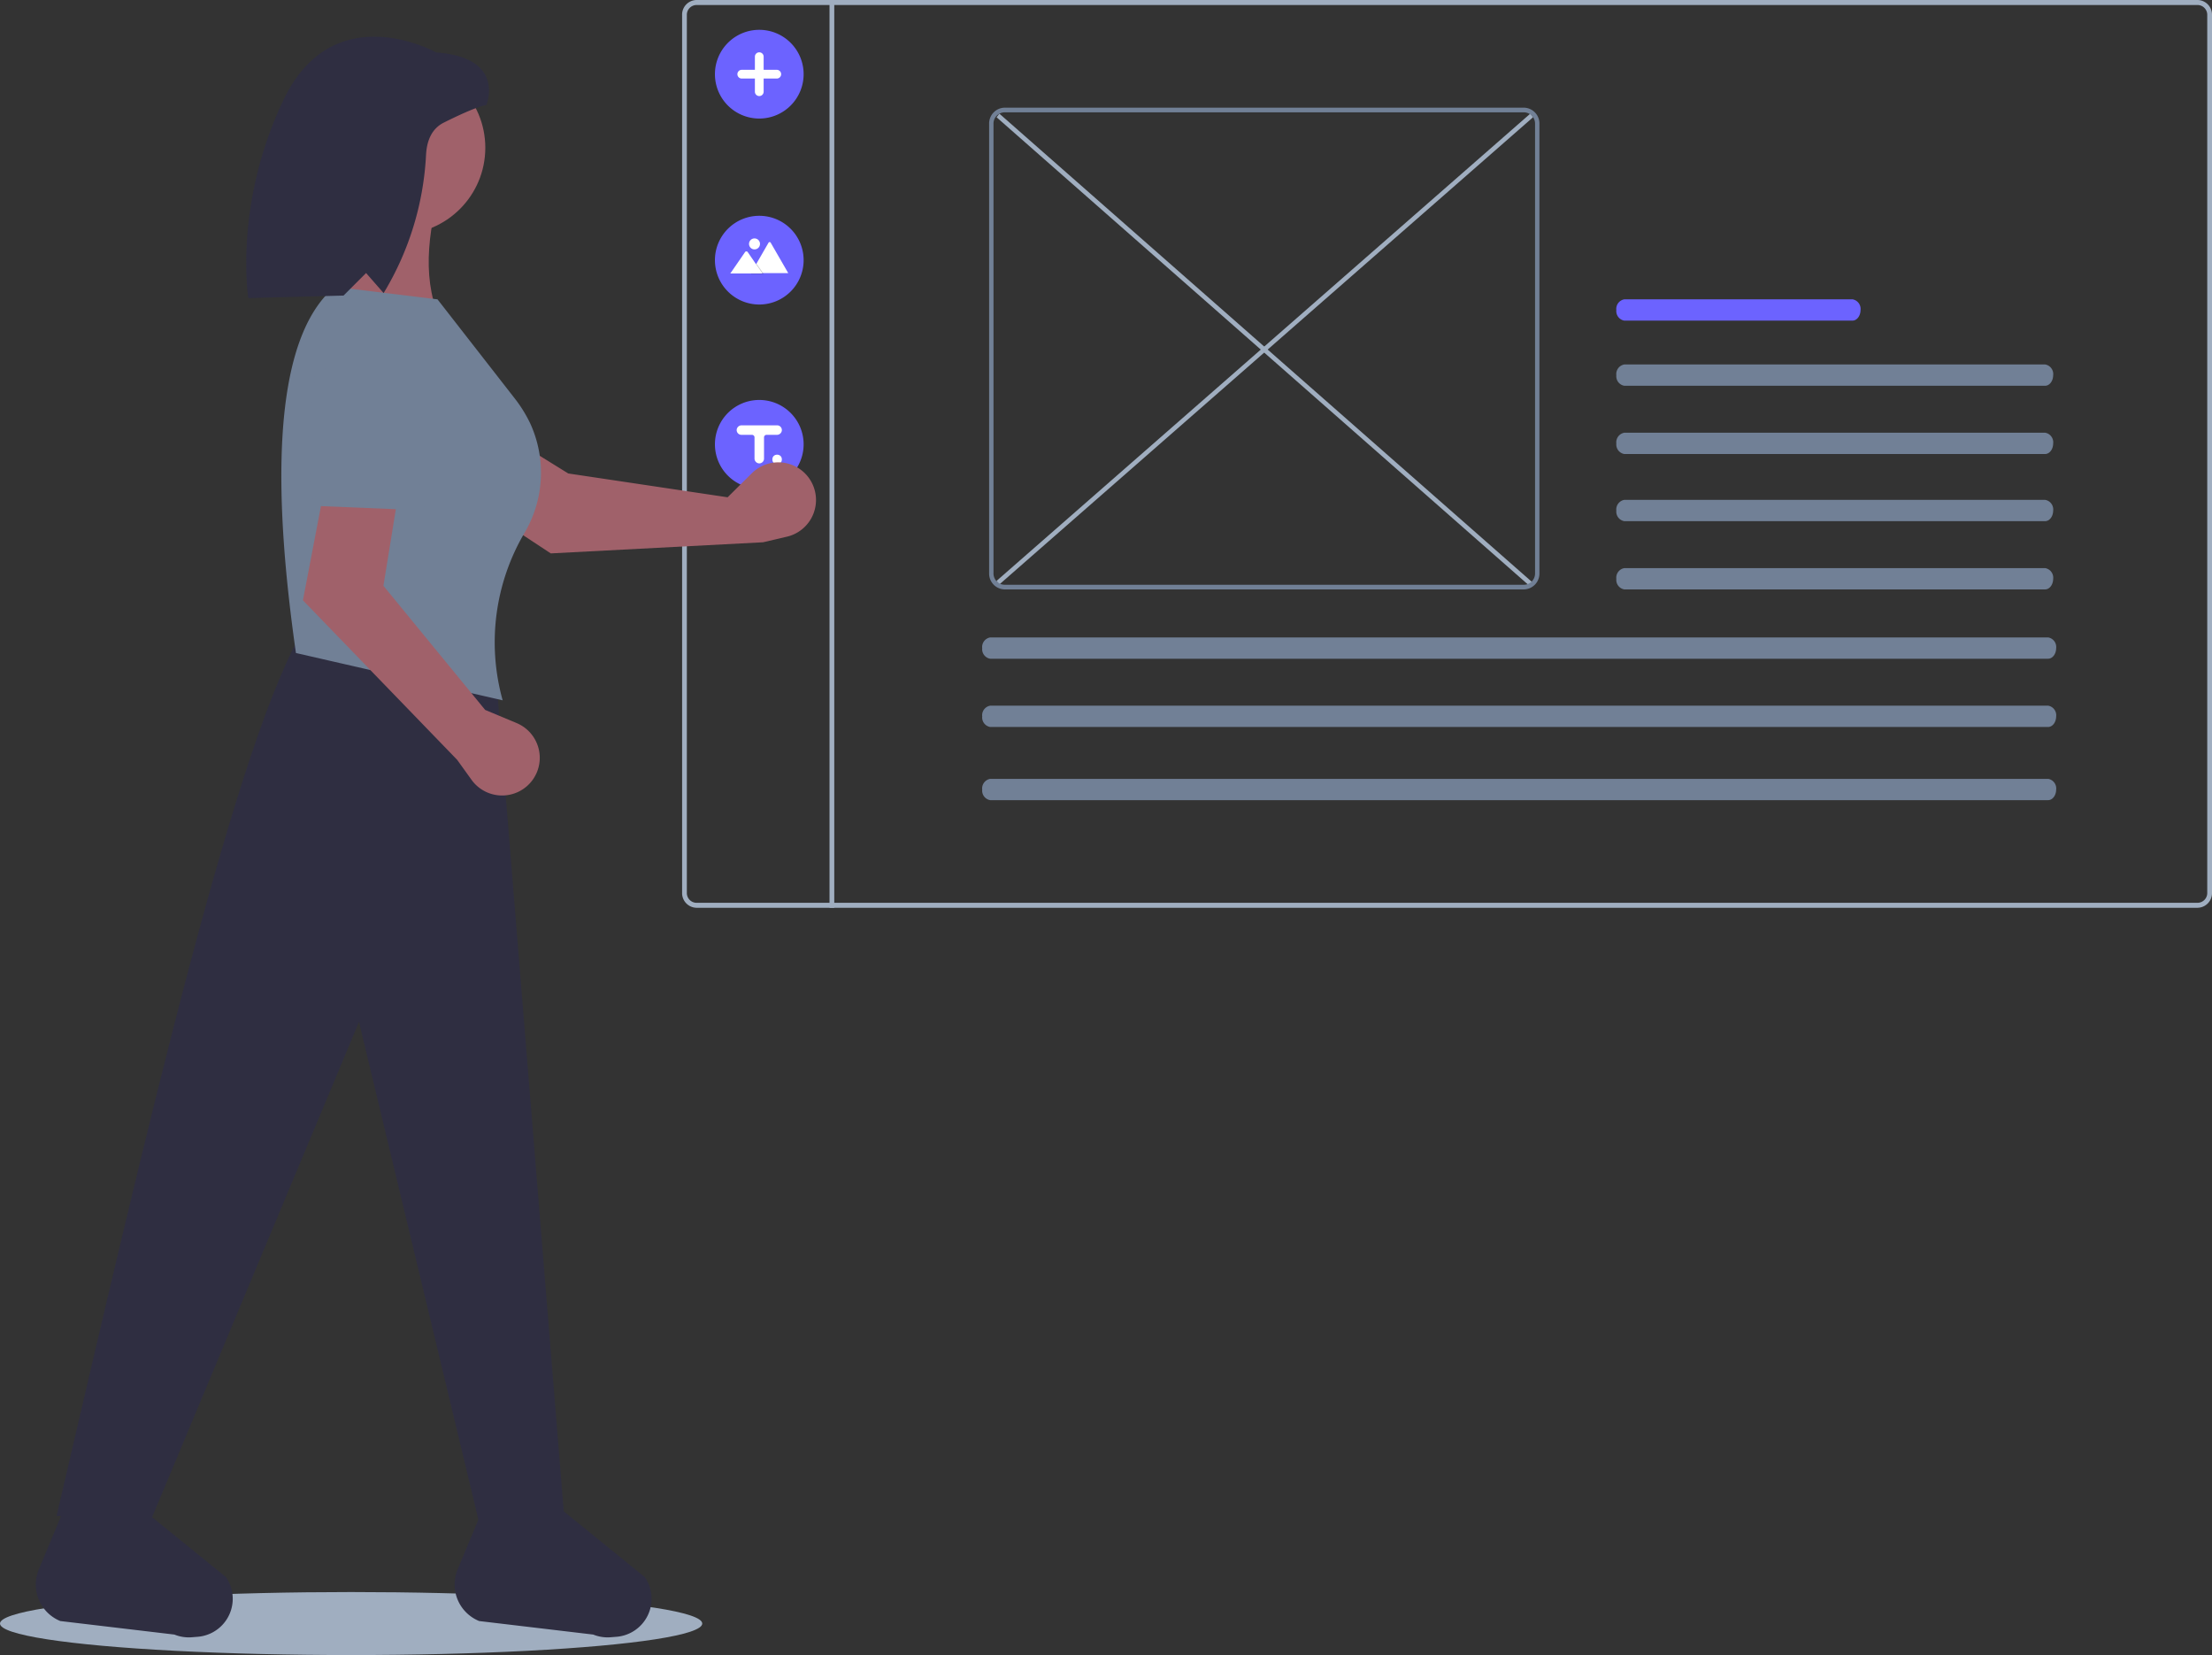<svg xmlns="http://www.w3.org/2000/svg" width="382.86" height="286.388" viewBox="0 0 382.86 286.388">
  <rect x="0" y="0" width="382.86" height="286.388" fill="#333333" stroke="none"/>
  <g id="Web_Development" data-name="Web Development" transform="translate(-567.475 -3442.564)">
    <g id="Window" transform="translate(685.534 3442.564)">
      <path id="Path_260" data-name="Path 260" d="M599.162,234.31H339.3a2.538,2.538,0,0,0-2.469,2.6v151.88a2.538,2.538,0,0,0,2.469,2.6H599.162a2.538,2.538,0,0,0,2.469-2.6V236.914A2.538,2.538,0,0,0,599.162,234.31Zm1.646,154.484a1.692,1.692,0,0,1-1.646,1.736H339.3a1.692,1.692,0,0,1-1.646-1.736V236.914a1.692,1.692,0,0,1,1.646-1.736H599.162a1.692,1.692,0,0,1,1.646,1.736Z" transform="translate(-336.83 -234.31)" fill="#a0aec0"/>
      <rect id="Rectangle_348" data-name="Rectangle 348" width="0.823" height="157.087" transform="translate(25.515 0)" fill="#a0aec0"/>
      <path id="Path_261" data-name="Path 261" d="M350.641,254.529a7.676,7.676,0,1,1,7.676,7.676A7.676,7.676,0,0,1,350.641,254.529Z" transform="translate(-344.958 -241.692)" fill="#6c63ff"/>
      <path id="Path_262" data-name="Path 262" d="M350.641,327.529a7.676,7.676,0,1,1,7.676,7.676A7.676,7.676,0,0,1,350.641,327.529Z" transform="translate(-344.958 -282.512)" fill="#6c63ff"/>
      <path id="Path_263" data-name="Path 263" d="M350.641,400.529a7.676,7.676,0,1,1,7.676,7.676A7.676,7.676,0,0,1,350.641,400.529Z" transform="translate(-344.958 -323.645)" fill="#6c63ff"/>
      <path id="Path_264" data-name="Path 264" d="M360.852,259.336h2.271v-2.271a.757.757,0,1,1,1.514,0v2.271h2.271a.757.757,0,1,1,0,1.514h-2.271v2.272a.757.757,0,1,1-1.514,0V260.85h-2.271a.757.757,0,0,1,0-1.514Z" transform="translate(-350.522 -247.256)" fill="#fff"/>
      <path id="Path_265" data-name="Path 265" d="M365.806,336.019h6.426l.024,0-3.039-5.264a.213.213,0,0,0-.371,0l-2.04,3.533-.1.169Z" transform="translate(-353.883 -288.76)" fill="#fff"/>
      <path id="Path_266" data-name="Path 266" d="M265.856,226.537h2.194l-1.077-1.564-.077-.113-.039-.056-.1.169Z" transform="translate(-253.933 -179.131)" opacity="0.2"/>
      <path id="Path_267" data-name="Path 267" d="M357.11,338.238h5.558l-1.077-1.564-.078-.113-1.4-2.039a.284.284,0,0,0-.422-.025.254.254,0,0,0-.02.025Z" transform="translate(-348.765 -290.916)" fill="#fff"/>
      <ellipse id="Ellipse_42" data-name="Ellipse 42" cx="0.952" cy="0.952" rx="0.952" ry="0.952" transform="translate(11.582 41.253)" fill="#fff"/>
      <path id="Path_510" data-name="Path 510" d="M0,4.718,122.748.786l-.025.786L-.025,5.5Z" transform="matrix(0.773, -0.634, 0.634, 0.773, 51.43, 96.876)" fill="#a0aec0"/>
      <path id="Path_511" data-name="Path 511" d="M4.71,0,5.5-.025l-3.923,123L.786,123Z" transform="translate(51.437 23.928) rotate(-50.51)" fill="#a0aec0"/>
      <path id="Path_268" data-name="Path 268" d="M558.585,279.588H468.631a2.74,2.74,0,0,0-2.646,2.819v77.722a2.74,2.74,0,0,0,2.646,2.819h89.954a2.74,2.74,0,0,0,2.646-2.819V282.407a2.74,2.74,0,0,0-2.646-2.819Zm-89.954,82.555a1.957,1.957,0,0,1-1.89-2.014V282.407a1.957,1.957,0,0,1,1.89-2.014h89.954a1.957,1.957,0,0,1,1.89,2.014v77.722a1.957,1.957,0,0,1-1.89,2.014Z" transform="translate(-412.842 -260.957)" fill="#718096"/>
      <g id="Path_40" data-name="Path 40" transform="translate(161.701 63.067)">
        <path id="Path_269" data-name="Path 269" d="M731.193,379.455a1.686,1.686,0,0,0-1.378,1.873,1.669,1.669,0,0,0,1.378,1.812H804c.774.017,1.411-.795,1.424-1.812a1.686,1.686,0,0,0-1.378-1.873H731.193Z" transform="translate(-729.815 -379.454)" fill="#718096"/>
      </g>
      <path id="Path_40-2" data-name="Path 40" d="M731.193,353.512a1.686,1.686,0,0,0-1.378,1.873,1.669,1.669,0,0,0,1.378,1.812h39.466c.774.017,1.411-.795,1.424-1.812a1.686,1.686,0,0,0-1.378-1.873H731.193Z" transform="translate(-568.114 -301.717)" fill="#6c63ff"/>
      <g id="Path_40-3" data-name="Path 40" transform="translate(161.701 74.877)">
        <path id="Path_270" data-name="Path 270" d="M731.193,406.634a1.686,1.686,0,0,0-1.378,1.873,1.669,1.669,0,0,0,1.378,1.812H804c.774.017,1.411-.795,1.424-1.812a1.686,1.686,0,0,0-1.378-1.873H731.193Z" transform="translate(-729.815 -406.633)" fill="#718096"/>
      </g>
      <g id="Path_40-4" data-name="Path 40" transform="translate(161.701 86.496)">
        <path id="Path_271" data-name="Path 271" d="M731.193,433.375a1.686,1.686,0,0,0-1.378,1.873,1.669,1.669,0,0,0,1.378,1.812H804c.774.017,1.411-.795,1.424-1.812a1.686,1.686,0,0,0-1.378-1.873H731.193Z" transform="translate(-729.815 -433.374)" fill="#718096"/>
      </g>
      <g id="Path_40-5" data-name="Path 40" transform="translate(161.701 98.306)">
        <path id="Path_272" data-name="Path 272" d="M731.193,460.554a1.686,1.686,0,0,0-1.378,1.873,1.669,1.669,0,0,0,1.378,1.812H804c.774.017,1.411-.795,1.424-1.812a1.686,1.686,0,0,0-1.378-1.873H731.193Z" transform="translate(-729.815 -460.553)" fill="#718096"/>
      </g>
      <g id="Path_40-6" data-name="Path 40" transform="translate(51.945 110.299)">
        <path id="Path_273" data-name="Path 273" d="M464.45,488.156a1.686,1.686,0,0,0-1.378,1.873,1.669,1.669,0,0,0,1.378,1.812H647.531c.774.017,1.411-.795,1.424-1.812a1.686,1.686,0,0,0-1.378-1.873H464.45Z" transform="translate(-463.072 -488.155)" fill="#718096"/>
      </g>
      <g id="Path_40-7" data-name="Path 40" transform="translate(51.945 122.109)">
        <path id="Path_274" data-name="Path 274" d="M464.45,515.335a1.686,1.686,0,0,0-1.378,1.873,1.669,1.669,0,0,0,1.378,1.812H647.531c.774.017,1.411-.795,1.424-1.812a1.686,1.686,0,0,0-1.378-1.873H464.45Z" transform="translate(-463.072 -515.334)" fill="#718096"/>
      </g>
      <g id="Path_40-8" data-name="Path 40" transform="translate(51.945 134.772)">
        <path id="Path_275" data-name="Path 275" d="M464.45,542.076a1.686,1.686,0,0,0-1.378,1.873,1.669,1.669,0,0,0,1.378,1.812H647.531c.774.017,1.411-.795,1.424-1.812a1.686,1.686,0,0,0-1.378-1.873H464.45Z" transform="translate(-463.072 -542.075)" fill="#718096"/>
      </g>
      <path id="Path_286" data-name="Path 286" d="M366.79,403.508h-6.128a.854.854,0,0,0-.856.685.823.823,0,0,0,.812.961h1.823a.44.44,0,0,1,.44.44v3.631a.854.854,0,0,0,.685.856.823.823,0,0,0,.961-.812v-3.675a.44.44,0,0,1,.44-.44h1.779a.854.854,0,0,0,.856-.685.823.823,0,0,0-.812-.961Z" transform="translate(-350.346 -329.91)" fill="#fff"/>
      <ellipse id="Ellipse_44" data-name="Ellipse 44" cx="0.823" cy="0.823" rx="0.823" ry="0.823" transform="translate(15.622 78.675)" fill="#fff"/>
    </g>
    <g id="Person" transform="translate(567.475 3448.918)">
      <ellipse id="Ellipse_41" data-name="Ellipse 41" cx="60.774" cy="5.451" rx="60.774" ry="5.451" transform="translate(0 269.133)" fill="#a0aec0"/>
      <path id="Path_276" data-name="Path 276" d="M205.986,615.294l-14.66-.461-21.068-87.789-35.935,86-16.411-.515c15.6-66.967,31.3-135.168,43.167-154.092l32.958,9.54Z" transform="translate(-108.122 -356.567)" fill="#2f2e41"/>
      <path id="Path_277" data-name="Path 277" d="M139.337,761.223l-1.017.081a6.6,6.6,0,0,1-3.011-.465l-19.744-2.34a6.815,6.815,0,0,1-3.723-8.934l4.273-10.255h13.833l14.29,11.59a6.6,6.6,0,0,1-4.9,10.324Z" transform="translate(-105.121 -484.349)" fill="#2f2e41"/>
      <path id="Path_278" data-name="Path 278" d="M272.337,761.223l-1.017.081a6.6,6.6,0,0,1-3.011-.465l-19.744-2.34a6.815,6.815,0,0,1-3.723-8.934l4.273-10.255h13.833l14.29,11.59a6.6,6.6,0,0,1-4.9,10.324Z" transform="translate(-165.629 -484.349)" fill="#2f2e41"/>
      <path id="Path_279" data-name="Path 279" d="M253.219,415.264l-25.9-17.075,11.974-7.251,16.956,10.494,27.582,4.122,4.193-4.157a6.518,6.518,0,0,1,10.084,1.123h0a6.518,6.518,0,0,1-4.011,9.852l-4.138.968Z" transform="translate(-157.894 -325.859)" fill="#a0616a"/>
      <path id="Path_280" data-name="Path 280" d="M215.229,389.138c-2.893-5.986-7.928-10.9-14.77-14.9l13.446-13.483c6.47,3.648,12.148,9.485,17.425,16.43Z" transform="translate(-145.676 -312.129)" fill="#e6e6e6"/>
      <ellipse id="Ellipse_43" data-name="Ellipse 43" cx="14.979" cy="14.979" rx="14.979" ry="14.979" transform="translate(54.041 4.235)" fill="#a0616a"/>
      <path id="Path_281" data-name="Path 281" d="M224.545,342.233l-19.081-4.77c1.7-4.87,1.067-12.185,0-19.948h19.081C221.767,326.575,220.976,335.266,224.545,342.233Z" transform="translate(-147.953 -292.455)" fill="#a0616a"/>
      <path id="Path_282" data-name="Path 282" d="M227.6,422.484,191.82,414.3c-3.783-26.364-4.588-53.881,6.722-63.367l17.78,2.168,13.4,17.19a23.276,23.276,0,0,1,2.65,4.285,20.443,20.443,0,0,1-.975,18.906A37.332,37.332,0,0,0,227.6,422.484Z" transform="translate(-140.597 -307.657)" fill="#718096"/>
      <path id="Path_283" data-name="Path 283" d="M196.144,425.028l5.835-30.472,11.289,8.278-3.189,19.685,17.606,21.473,5.448,2.278a6.518,6.518,0,0,1,2.83,9.744h0a6.518,6.518,0,0,1-10.637.074l-2.48-3.451Z" transform="translate(-143.713 -327.505)" fill="#a0616a"/>
      <path id="Path_284" data-name="Path 284" d="M219.028,380.319c-2.452,6.18-2.661,13.209-.981,20.955l-19.025-.783c-1.69-7.233-1.232-15.363.313-23.947Z" transform="translate(-144.534 -319.31)" fill="#718096"/>
      <path id="Path_285" data-name="Path 285" d="M211.03,274.264s-17.78-9.974-26.453,8.24-6.071,34.259-6.071,34.259l16.479-.434,3.9-3.9,3.036,3.469.046-.075a51.148,51.148,0,0,0,7.3-23.916c.138-2.312.935-4.436,3.06-5.5,6.071-3.036,7.372-3.036,7.372-3.036S223.173,275.132,211.03,274.264Z" transform="translate(-135.522 -271.539)" fill="#2f2e41"/>
    </g>
  </g>
</svg>
